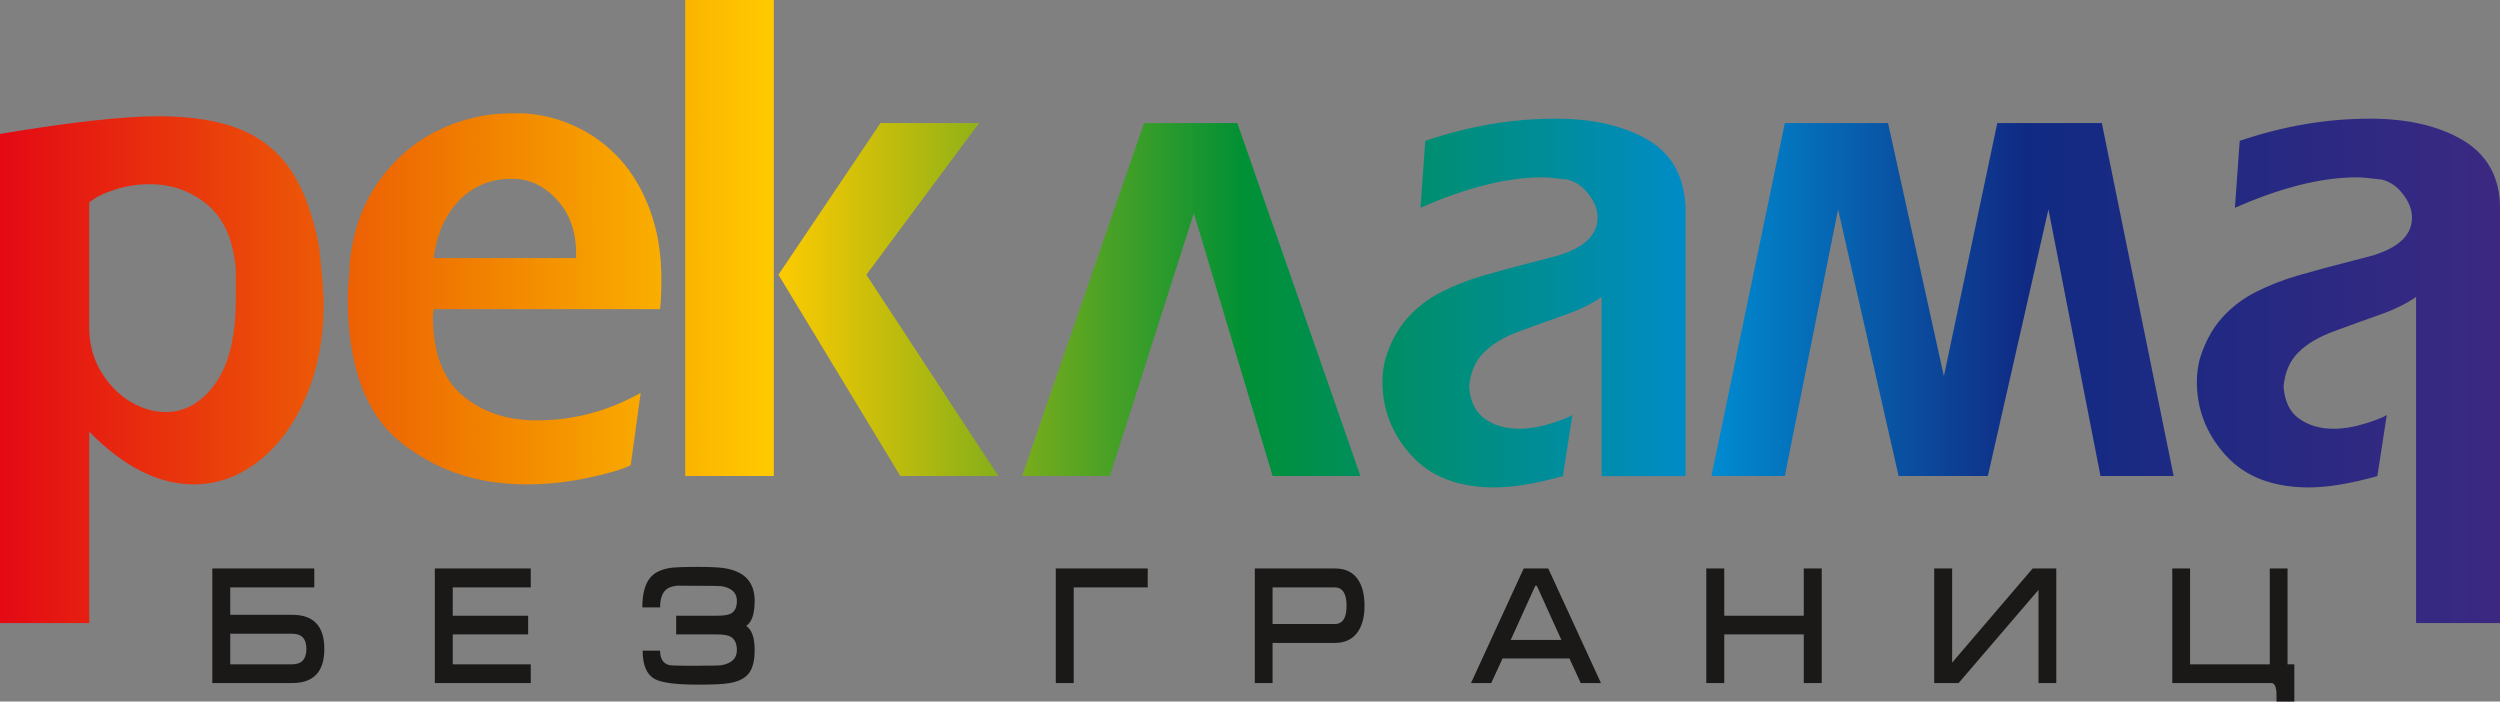 <svg width="196" height="55" viewBox="0 0 196 55" fill="none" xmlns="http://www.w3.org/2000/svg">
<rect x="0" y="0" width="196" height="55" fill="#808080" stroke="none"/>
<path d="M0 10.498C5.543 9.572 9.686 9.114 12.427 9.114C15.012 9.114 17.144 9.452 18.832 10.139C20.521 10.826 21.861 11.921 22.853 13.425C23.836 14.928 24.559 16.899 25.011 19.338C25.255 21.469 25.377 22.962 25.377 23.819C25.377 26.467 24.924 28.876 24.011 31.047C23.097 33.217 21.861 34.91 20.303 36.134C18.737 37.359 17.04 37.976 15.195 37.976C12.436 37.976 9.703 36.602 6.997 33.844V48.851H0V10.498ZM6.997 15.874V25.899C7.032 27.094 7.345 28.189 7.937 29.165C8.537 30.151 9.286 30.917 10.191 31.475C11.096 32.022 12.036 32.301 13.002 32.301C14.525 32.301 15.821 31.554 16.883 30.061C17.953 28.567 18.484 26.367 18.484 23.47V21.071C18.276 18.761 17.518 17.078 16.23 16.023C14.934 14.968 13.445 14.44 11.748 14.44C10.817 14.44 9.912 14.58 9.033 14.858C8.154 15.137 7.476 15.466 6.997 15.874ZM50.231 30.798L49.448 36.472C48.787 36.801 47.656 37.14 46.063 37.468C44.462 37.807 42.86 37.976 41.259 37.976C37.412 37.976 34.123 36.861 31.373 34.641C28.632 32.42 27.256 28.637 27.256 23.281C27.256 23.042 27.283 22.614 27.335 22.017C27.387 21.409 27.413 20.961 27.413 20.653C27.666 18.164 28.414 16.033 29.667 14.261C30.912 12.489 32.461 11.145 34.306 10.239C36.151 9.333 38.083 8.885 40.11 8.885H41.05C42.451 8.964 43.809 9.303 45.114 9.91C46.42 10.508 47.568 11.354 48.569 12.439C49.579 13.534 50.371 14.878 50.962 16.481C51.554 18.084 51.85 19.876 51.85 21.847C51.85 22.922 51.815 23.719 51.746 24.237H34.001C34.001 24.307 33.992 24.396 33.975 24.526C33.949 24.645 33.94 24.725 33.94 24.774C33.94 27.622 34.715 29.703 36.264 31.007C37.804 32.311 39.745 32.958 42.086 32.958C44.94 32.958 47.656 32.241 50.231 30.798ZM45.166 20.235V19.886C45.166 18.154 44.662 16.74 43.661 15.655C42.66 14.569 41.511 14.022 40.206 14.022H39.954C39.014 14.022 38.117 14.261 37.273 14.729C36.429 15.197 35.715 15.904 35.132 16.829C34.549 17.756 34.175 18.89 34.001 20.235H45.166ZM69.029 9.651H76.757L67.924 21.539L78.271 37.319H70.587L61.031 21.539L69.029 9.651ZM60.666 -1V37.319H53.721V-1H60.666ZM80.133 37.319L89.689 9.651H97.008L106.659 37.319H99.775L93.597 16.71L87.017 37.319H80.133ZM111.741 11.045C115.153 9.88 118.564 9.303 121.958 9.303C124.865 9.303 127.267 9.851 129.164 10.946C131.061 12.041 132.053 13.823 132.149 16.292V37.329H125.57V23.281C124.787 23.819 123.821 24.296 122.672 24.695C121.515 25.103 120.34 25.521 119.139 25.969C117.938 26.407 116.998 26.965 116.328 27.642C115.658 28.309 115.275 29.205 115.179 30.33C115.275 31.495 115.684 32.331 116.424 32.839C117.154 33.356 118.051 33.615 119.095 33.615C119.861 33.615 120.661 33.486 121.506 33.227C122.359 32.968 122.942 32.739 123.272 32.54L122.533 37.329C120.418 37.916 118.634 38.215 117.172 38.215C114.344 38.215 112.176 37.379 110.662 35.716C109.139 34.043 108.382 32.112 108.382 29.912C108.382 29.354 108.461 28.777 108.6 28.179C108.991 26.885 109.566 25.81 110.323 24.954C111.08 24.097 111.976 23.41 113.003 22.893C114.039 22.375 115.118 21.947 116.241 21.618C117.372 21.29 119.086 20.822 121.393 20.235C123.96 19.637 125.248 18.582 125.248 17.068C125.248 16.451 125.022 15.844 124.56 15.246C124.108 14.639 123.551 14.251 122.907 14.082C121.958 13.962 121.305 13.903 120.931 13.903C118.164 13.903 114.979 14.699 111.367 16.292L111.741 11.045ZM148.849 37.319L144.106 16.411L139.929 37.319H134.177L139.929 9.651H148.023L152.4 29.494L156.586 9.651H164.784L170.414 37.319H164.679L160.598 16.411L155.846 37.319H148.849ZM175.592 11.045C179.004 9.88 182.415 9.303 185.809 9.303C188.716 9.303 191.118 9.851 193.015 10.946C194.912 12.041 196 13.822 196 16.292V48.851H189.421V23.281C188.638 23.819 187.672 24.296 186.523 24.695C185.366 25.103 184.191 25.521 182.99 25.969C181.789 26.407 180.849 26.965 180.179 27.642C179.509 28.309 179.126 29.205 179.03 30.33C179.126 31.495 179.535 32.331 180.275 32.839C181.006 33.356 181.902 33.615 182.946 33.615C183.712 33.615 184.513 33.486 185.357 33.227C186.21 32.968 186.793 32.739 187.123 32.54L186.384 37.329C184.269 37.916 182.485 38.215 181.023 38.215C178.195 38.215 176.028 37.379 174.513 35.716C172.99 34.043 172.233 32.112 172.233 29.912C172.233 29.354 172.312 28.777 172.451 28.179C172.843 26.885 173.417 25.81 174.174 24.954C174.931 24.097 175.828 23.41 176.854 22.893C177.89 22.375 178.969 21.947 180.092 21.618C181.223 21.29 182.937 20.822 185.244 20.235C187.811 19.637 189.099 18.582 189.099 17.068C189.099 16.451 188.873 15.844 188.411 15.246C187.959 14.639 187.402 14.251 186.758 14.082C185.809 13.962 185.157 13.903 184.782 13.903C182.015 13.903 178.83 14.699 175.218 16.292L175.592 11.045Z" fill="url(#paint0_linear_39_555)"/>
<path fill-rule="evenodd" clip-rule="evenodd" d="M25.427 50.876C25.427 52.659 24.592 53.55 22.919 53.55H16.645V44.569H24.641V46.053H18.051V48.202H22.919C24.592 48.202 25.427 49.093 25.427 50.876ZM24.021 50.876C24.021 50.082 23.654 49.685 22.919 49.685H18.051V52.083H22.905C23.649 52.083 24.021 51.68 24.021 50.876ZM41.613 53.55H34.09V44.569H41.613V46.053H35.496V48.271H41.407V49.739H35.496V52.083H41.613V53.55ZM59.165 50.973C59.165 51.803 59.008 52.415 58.693 52.81C58.377 53.202 57.857 53.453 57.13 53.566C56.671 53.64 55.874 53.676 54.743 53.676C52.998 53.676 51.861 53.527 51.328 53.233C50.697 52.882 50.383 52.141 50.383 51.014H51.751C51.751 51.634 51.982 52.008 52.443 52.136C52.58 52.175 53.048 52.193 53.847 52.193H54.743C55.777 52.193 56.386 52.18 56.572 52.152C57.371 52.003 57.772 51.611 57.772 50.973C57.772 50.474 57.618 50.128 57.311 49.933C57.085 49.803 56.731 49.739 56.245 49.739H53.012V48.271H56.245C56.747 48.271 57.098 48.215 57.3 48.105C57.615 47.938 57.772 47.605 57.772 47.105C57.772 46.478 57.371 46.094 56.572 45.955C56.436 45.938 55.827 45.927 54.743 45.927C53.194 45.927 52.721 45.919 53.325 45.902C52.817 45.919 52.446 46.03 52.213 46.232C51.906 46.511 51.751 46.972 51.751 47.618H50.359C50.359 46.575 50.56 45.802 50.965 45.305C51.295 44.898 51.821 44.639 52.54 44.526C52.887 44.472 53.621 44.444 54.743 44.444C55.681 44.444 56.355 44.477 56.767 44.541C58.366 44.782 59.165 45.635 59.165 47.105C59.165 48.13 58.943 48.788 58.5 49.073C58.943 49.36 59.165 49.992 59.165 50.973ZM89.981 46.053H84.18V53.55H82.773V44.569H89.981V46.053ZM106.978 47.495C106.978 48.391 106.787 49.093 106.409 49.6C106.004 50.136 105.419 50.405 104.651 50.405H99.77V53.55H98.377V44.569H104.689C105.455 44.569 106.037 44.841 106.433 45.387C106.796 45.897 106.978 46.598 106.978 47.495ZM105.571 47.495C105.571 46.534 105.26 46.053 104.64 46.053H99.77V48.922H104.651C105.265 48.922 105.571 48.445 105.571 47.495ZM125.515 53.55H123.929L123.043 51.624H117.799L116.914 53.55H115.327L119.458 44.569H121.384L125.515 53.55ZM122.411 50.169L120.488 45.927H120.365L118.442 50.169H122.411ZM142.823 53.55H141.416V49.739H135.181V53.55H133.775V44.569H135.181V48.271H141.416V44.569H142.823V53.55ZM161.212 53.55H159.819V46.247L153.557 53.55H151.642V44.569H153.048V51.949L159.36 44.569H161.212V53.55ZM179.876 55.143H178.484C178.484 54.616 178.48 54.311 178.473 54.229C178.424 53.776 178.294 53.55 178.083 53.55H170.307V44.569H171.7V52.083H177.951V44.569H179.344V52.083H179.876V55.143Z" fill="#1B1918"/>
<defs>
<linearGradient id="paint0_linear_39_555" x1="220" y1="23.925" x2="-24.925" y2="23.925" gradientUnits="userSpaceOnUse">
<stop stop-color="white"/>
<stop offset="0.06" stop-color="#472881"/>
<stop offset="0.25" stop-color="#102A83"/>
<stop offset="0.35" stop-color="#008BD0"/>
<stop offset="0.5" stop-color="#009035"/>
<stop offset="0.65" stop-color="#FFCB00"/>
<stop offset="0.75" stop-color="#F07C00"/>
<stop offset="0.91" stop-color="#E30016"/>
<stop offset="1" stop-color="white"/>
</linearGradient>
</defs>
</svg>

